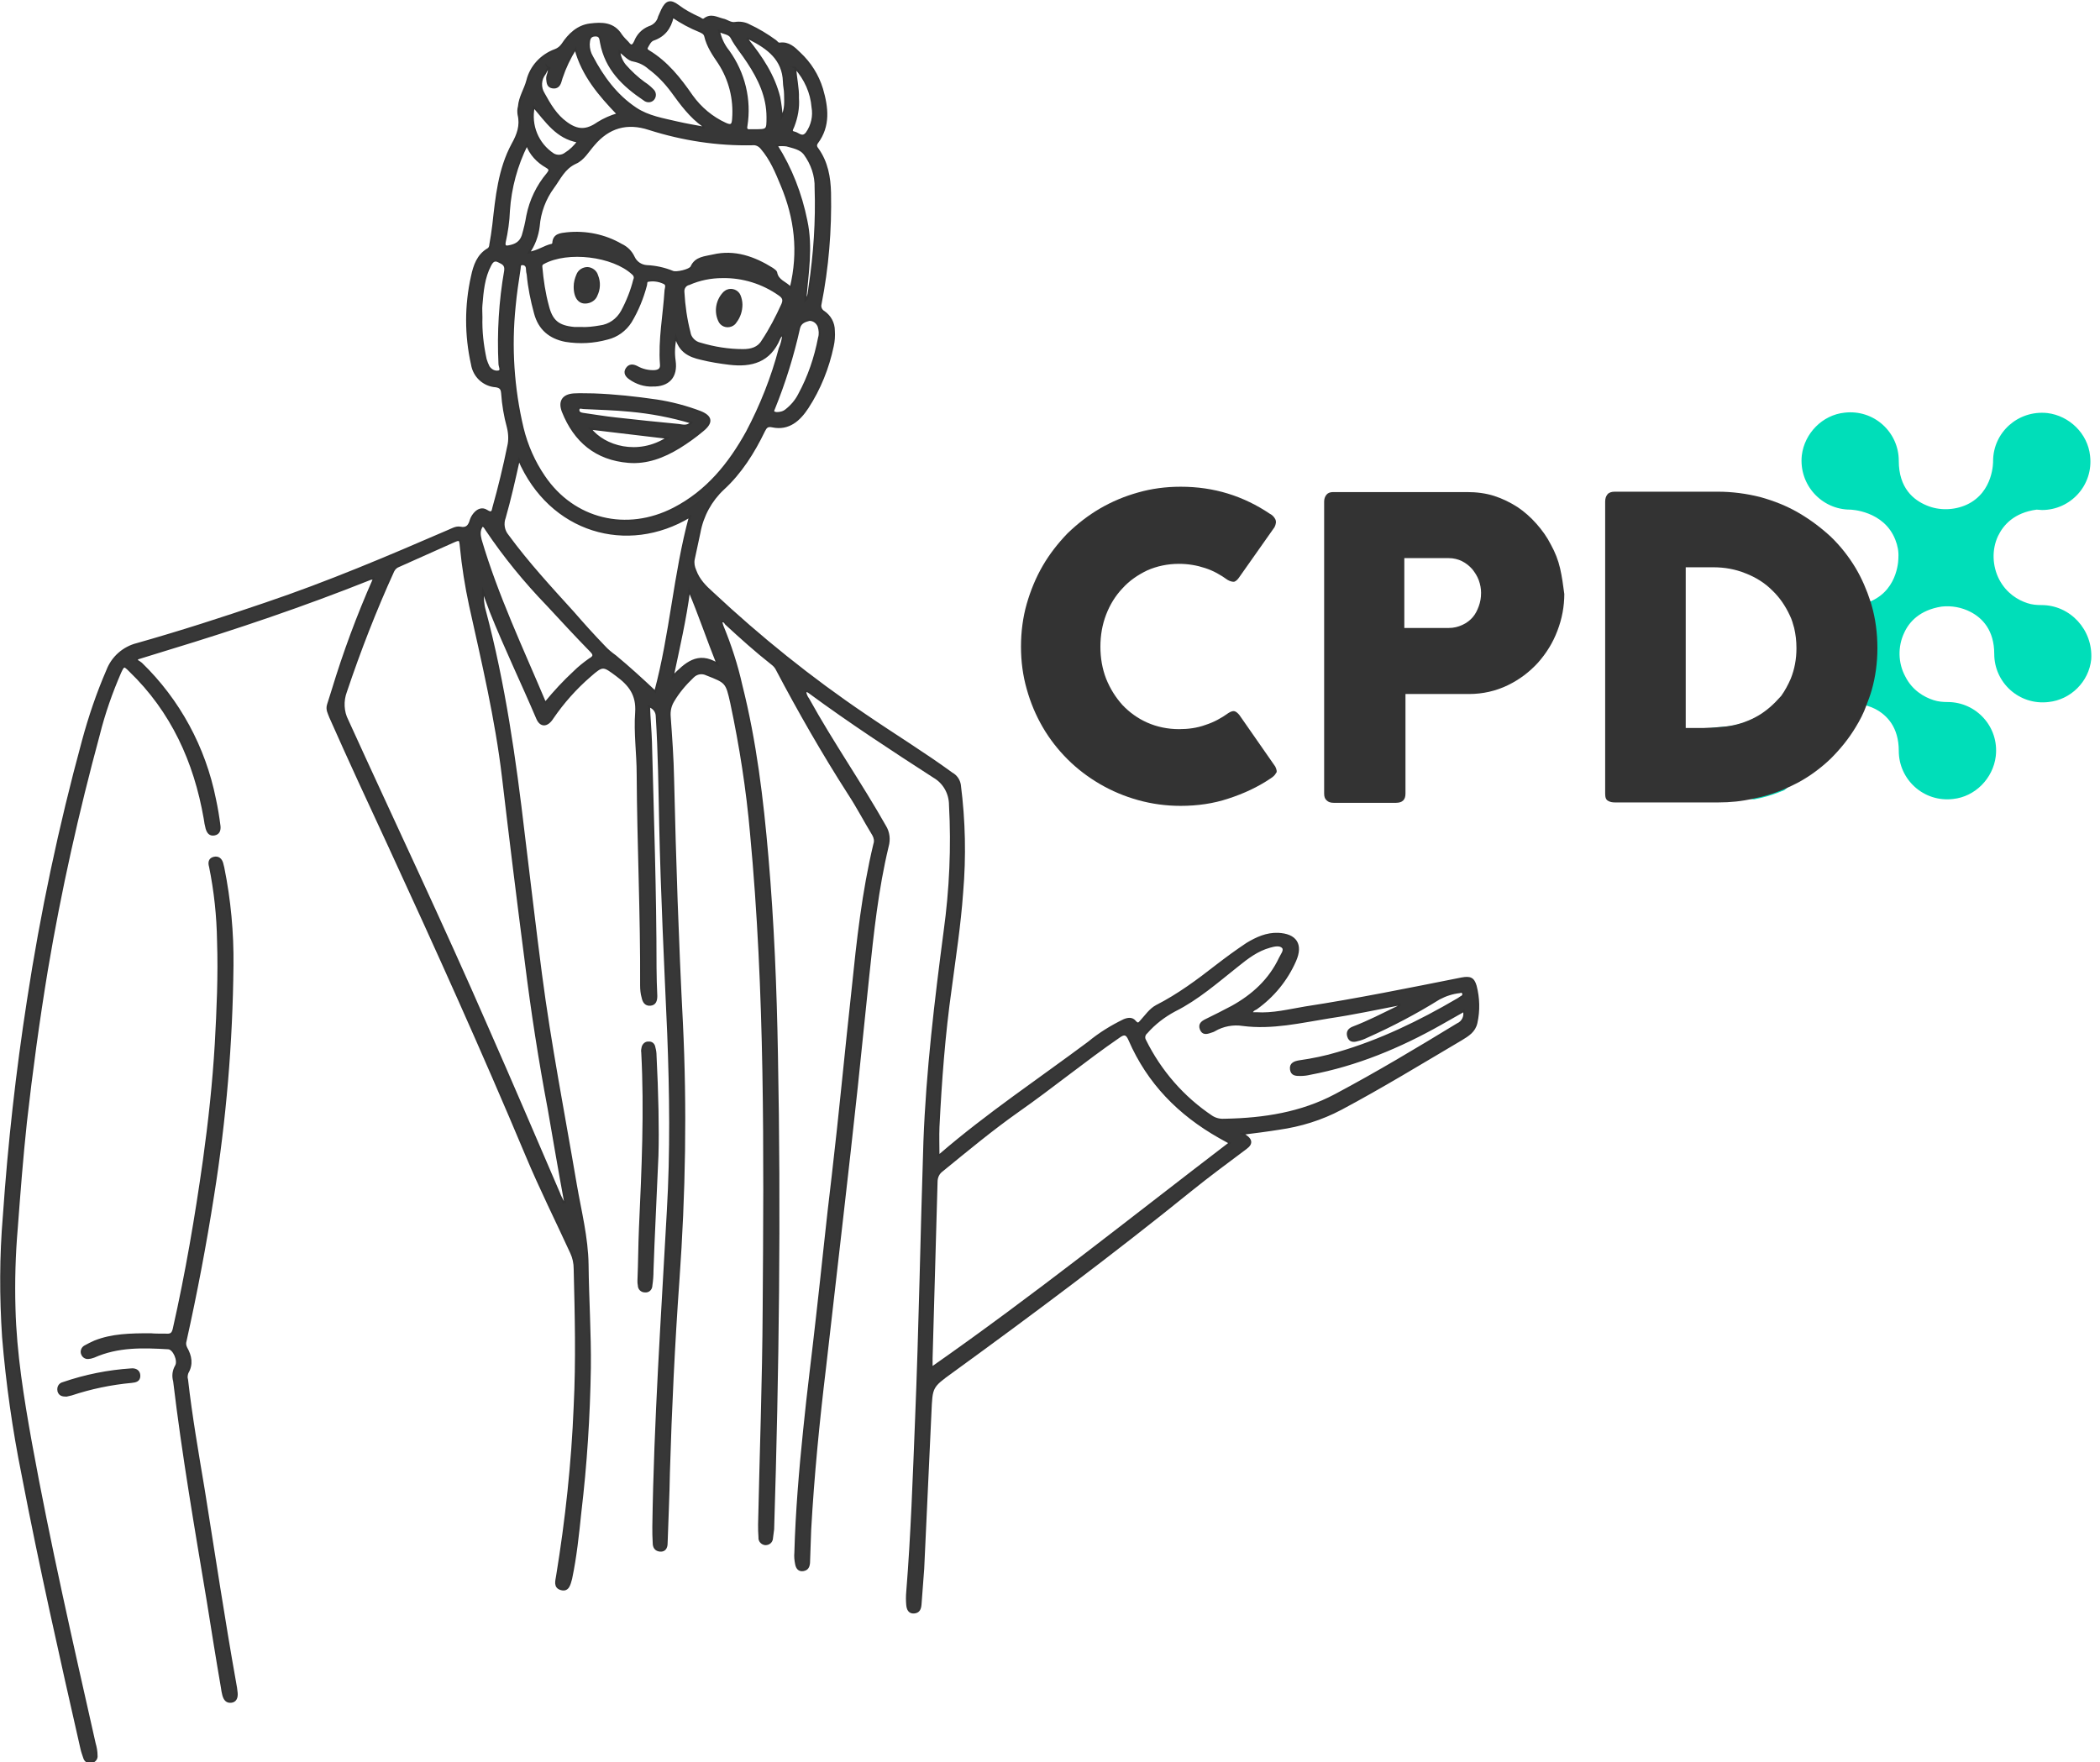 <?xml version="1.0" encoding="utf-8"?>
<!-- Generator: Adobe Illustrator 25.4.1, SVG Export Plug-In . SVG Version: 6.00 Build 0)  -->
<svg version="1.1" id="Layer_1" xmlns="http://www.w3.org/2000/svg" xmlns:xlink="http://www.w3.org/1999/xlink" x="0px" y="0px"
	 viewBox="0 0 550 461.6" style="enable-background:new 0 0 550 461.6;" xml:space="preserve">
<style type="text/css">
	.st0{fill:#373737;stroke:#333333;stroke-width:0.5;stroke-miterlimit:10;}
	.st1{fill:#00DEB9;}
	.st2{fill:#333333;}
</style>
<g id="Layer_2_00000156584255847828394020000008583836842179280550_">
	<g id="Layer_1-2">
		<path class="st0" d="M97.9,151.7c-4.2,9.5-7.8,19.2-10.8,29.1c-0.4,1.3-0.8,2.5-1.2,3.8s0.2,2.2,0.6,3.3
			c5,11.3,10.2,22.5,15.4,33.7c12.4,26.9,24.6,53.9,36,81.1c3.6,8.6,7.8,17,11.7,25.5c0.6,1.3,0.9,2.7,0.9,4.2c0.3,12,0.6,24,0,36
			c-0.6,14.9-2.2,29.7-4.6,44.4c-0.2,1.3-0.8,3,1.1,3.5s2.2-1.4,2.6-2.8c1.2-5.7,1.8-11.5,2.4-17.3c1.5-12.6,2.3-25.2,2.5-37.9
			c0.1-9-0.5-18-0.6-27c-0.1-7.2-1.9-14.1-3.1-21.1c-3.1-18.3-6.7-36.6-9.1-55c-1.6-12.2-3-24.4-4.5-36.6
			c-2.3-19.7-5.1-39.4-10.2-58.6c-0.5-1.7-0.6-3.4-0.5-5.2c0.7,1.8,1.3,3.6,2,5.4c3.8,9.5,8.2,18.6,12.2,28c0.9,2.1,2.6,2.1,4-0.1
			c2.8-4.1,6.1-7.8,9.8-11c3.4-3,3.5-2.8,7-0.2c3.4,2.5,5.4,5.1,5.1,9.7c-0.4,5.4,0.4,10.8,0.4,16.2c0.1,18.4,1,36.8,0.9,55.3
			c0,1.1,0.1,2.2,0.4,3.2c0.2,1,0.7,2,2,1.9s1.6-1.1,1.6-2.3c-0.1-2.5-0.2-4.9-0.2-7.4c0-19.8-0.7-39.5-1.2-59.2
			c-0.1-3.1-0.4-6.1-0.5-9.3c1.2,0.4,2,1.4,2,2.7c0.6,9.5,0.7,18.9,0.9,28.4c0.4,18.2,1.3,36.5,2.1,54.7c0.6,15.5,0.8,31-0.1,46.4
			c-1.5,27.6-3.4,55.1-3.8,82.7c0,1.4,0,2.9,0.1,4.3c0,1.1,0.5,1.9,1.7,2s1.7-0.8,1.7-1.9c0.2-6.2,0.5-12.4,0.6-18.5
			c0.5-16.9,1.3-33.7,2.5-50.5c1.6-22.5,2-45,0.9-67.5c-1.1-21.2-1.8-42.4-2.3-63.7c-0.1-5.5-0.5-11-0.9-16.5
			c-0.1-1.4,0.2-2.7,0.9-3.9c1.4-2.4,3.2-4.5,5.2-6.4c1-1,2.4-1.2,3.6-0.6c5.1,2,5.2,2,6.4,7.4c2.4,11.3,4.2,22.8,5.2,34.3
			c3.9,41.4,3.6,83,3.3,124.5c-0.1,18.8-0.8,37.6-1.2,56.4c0,1.1,0,2.3,0.1,3.4c-0.1,0.9,0.6,1.7,1.5,1.8c0,0,0.1,0,0.1,0
			c0.9,0,1.6-0.6,1.7-1.5c0,0,0,0,0-0.1c0.1-0.8,0.2-1.5,0.3-2.3c1.3-41.4,1.8-82.8,1-124.2c-0.3-17.4-1-34.7-2.5-52
			c-1.3-15.1-3.1-30.1-6.8-44.8c-1.2-5.4-2.9-10.6-5-15.7c-0.1-0.3-0.2-0.6-0.3-1c0.7-0.4,1,0.2,1.2,0.5c3.9,3.6,7.9,7.2,12.1,10.5
			c0.4,0.3,0.8,0.7,1.1,1.2c5.9,11.2,12.2,22.2,19,32.8c2.3,3.5,4.2,7.2,6.4,10.8c0.4,0.7,0.6,1.6,0.3,2.4c-3,12.5-4.4,25.3-5.7,38
			c-1.8,16.3-3.3,32.6-5.2,48.8c-1.5,12.3-2.7,24.6-4.1,36.8c-1.1,10-2.4,19.9-3.4,29.9c-1.1,10.7-2,21.4-2.3,32.1c-0.1,1,0,2,0.2,3
			c0.2,1.1,0.8,1.8,1.9,1.6s1.4-0.9,1.5-1.9c0.1-2.9,0.2-5.8,0.3-8.6c0.8-14.3,2.2-28.5,3.9-42.6c1.5-13.1,3-26.2,4.5-39.3
			c1.3-11.4,2.6-22.8,3.8-34.1c1-9.7,2-19.3,3-29c1.2-11.4,2.4-22.9,5.1-34.1c0.5-1.8,0.3-3.7-0.7-5.3
			c-6.4-11.3-13.8-21.9-20.1-33.3c-0.4-0.5-0.7-1.2-0.8-1.9c0.5-0.3,0.8,0,1.1,0.2c10.6,7.8,21.6,15,32.6,22.1
			c2.6,1.5,4.2,4.3,4.2,7.4c0.6,11,0.1,22.1-1.4,33c-2.4,18.3-4.6,36.6-5.3,55.1c-0.8,24.4-1.2,48.8-2.2,73.2
			c-0.6,14.9-1.1,29.9-2.3,44.8c-0.1,1.1-0.1,2.3,0,3.4c0.1,1.1,0.5,2.1,1.8,2s1.6-1,1.7-2.1c0.2-3.1,0.5-6.2,0.7-9.3
			c0.6-13.7,1.3-27.3,1.9-41c0.3-6.7,0.2-6.7,5.6-10.6c21.2-15.4,42.2-31.1,62.6-47.6c4.7-3.8,9.6-7.4,14.4-11
			c1.8-1.3,1.5-2.5-0.9-3.8c3.2-0.4,6.4-0.8,9.5-1.3c5.7-0.8,11.2-2.5,16.3-5.2c10.7-5.7,21-12,31.5-18.2c1.8-1.1,3.5-2.1,4-4.4
			c0.7-3.2,0.6-6.5-0.2-9.6c-0.6-2.1-1.5-2.4-3.7-2c-13.6,2.7-27.3,5.5-41,7.6c-4.2,0.7-8.5,1.8-12.8,1.5c-0.3,0-0.7,0-1.2,0
			c0.2-0.8,0.8-1,1.2-1.2c4.5-3.2,8-7.5,10.2-12.5c1.9-4.3,0.2-6.9-4.5-7.1c-3-0.1-5.6,1.1-8.1,2.6c-2.7,1.8-5.3,3.7-7.9,5.7
			c-5,3.9-10.1,7.7-15.8,10.6c-1.7,0.9-2.8,2.6-4.1,4c-0.5,0.6-0.8,0.9-1.5,0.1c-0.8-1-1.9-0.8-2.9-0.4c-3.3,1.6-6.4,3.5-9.3,5.9
			c-13,9.7-26.5,18.7-38.8,29.3c-0.2,0.1-0.3,0.2-0.5,0.3c0-2.5-0.1-5,0-7.5c0.6-12.1,1.5-24.2,3.2-36.2c1.1-8.4,2.4-16.7,3-25.2
			c0.8-9.4,0.6-18.8-0.6-28.2c-0.2-1.3-1-2.4-2.1-3c-7.4-5.4-15.1-10.1-22.7-15.3c-14.2-9.6-27.5-20.3-40-32
			c-1.9-1.7-3.6-3.4-4.5-5.9c-0.4-0.9-0.6-1.9-0.4-2.9c0.5-2.3,1-4.7,1.5-7c0.8-4.4,3-8.4,6.2-11.4c4.6-4.2,8-9.6,10.7-15.2
			c0.5-1,0.9-1.5,2.2-1.2c4.3,0.9,7.1-1.7,9.2-4.9c3.2-4.9,5.4-10.4,6.6-16.1c0.3-1.3,0.4-2.7,0.3-4.1c0-2-1-3.8-2.6-4.9
			c-0.7-0.4-1.1-1.2-0.9-2c1.9-9.6,2.7-19.4,2.5-29.2c-0.1-4.1-0.8-8-3.2-11.4c-0.4-0.5-0.7-1-0.2-1.7c3.3-4.4,2.7-9.3,1.3-14.1
			c-1.1-3.6-3.1-6.8-5.9-9.4c-1.4-1.4-2.9-2.8-5.1-2.5c-0.6,0.1-0.8-0.4-1.2-0.7c-2.2-1.6-4.5-3-6.9-4.1c-1.1-0.6-2.4-0.8-3.7-0.6
			c-1.2,0.2-2.1-0.7-3.2-0.9c-1.6-0.4-3.1-1.4-4.8-0.1c-0.5,0.4-0.9-0.1-1.3-0.3c-2-0.9-3.9-1.9-5.6-3.2c-2-1.5-3.1-1.2-4.2,1.1
			c-0.3,0.6-0.5,1.2-0.8,1.8c-0.3,1.3-1.3,2.3-2.6,2.7c-1.7,0.7-3,2-3.7,3.8c-0.7,1.5-1.2,1.1-1.9,0.2c-0.6-0.6-1.2-1.2-1.7-1.9
			c-2-3.2-5-3.2-8.2-2.8s-5.5,2.6-7.2,5.2c-0.5,0.7-1.1,1.2-1.9,1.5c-3.6,1.3-6.4,4.3-7.3,8c-0.6,2.3-2,4.3-2.2,6.8
			c-0.2,0.7-0.2,1.4-0.1,2.1c0.7,2.9-0.2,5.3-1.6,7.8c-3.5,6.5-4.2,13.8-5,21c-0.2,1.8-0.5,3.6-0.8,5.3c0,0.4-0.2,0.9-0.5,1.1
			c-2.8,1.6-3.7,4.4-4.3,7.2c-1.7,7.6-1.7,15.4,0,23c0.5,3.2,3.1,5.6,6.3,5.8c1.2,0.2,1.5,0.7,1.6,1.8c0.2,3,0.7,6,1.5,8.9
			c0.4,1.6,0.5,3.4,0.1,5c-1.1,5.4-2.4,10.8-3.9,16.1c-0.2,0.9-0.3,1.7-1.7,0.8c-1.2-0.8-2.4-0.3-3.3,0.8c-0.4,0.5-0.7,1-0.9,1.6
			c-0.4,1.4-1,2.4-2.8,2c-1.1-0.2-2.2,0.5-3.2,0.9c-15.7,6.8-31.5,13.5-47.8,19c-11.1,3.8-22.3,7.4-33.6,10.6
			c-3.6,0.9-6.5,3.5-7.8,6.9c-2.6,6-4.7,12.2-6.4,18.5c-6.1,22.4-10.9,45.1-14.4,68c-2.9,18.7-5,37.5-6.3,56.4
			c-0.9,10.6-0.9,21.2-0.2,31.8c1,12.1,2.7,24.1,5.1,36c4.6,24,10,47.9,15.4,71.7c0.2,0.9,0.5,1.7,0.8,2.6c0.3,0.8,1.1,1.2,1.9,1
			c0.8-0.2,1.4-0.9,1.3-1.7c0-1.1-0.2-2.2-0.5-3.2c-5.9-26.2-11.9-52.4-16.7-78.8c-2.1-11.7-4-23.4-4.3-35.2c-0.2-7,0-14,0.6-21
			c0.7-9.3,1.4-18.5,2.4-27.8c1.5-13.3,3.3-26.6,5.5-39.9c3.5-20.8,8.1-41.3,13.6-61.6c1.4-5.6,3.3-11,5.6-16.3
			c0.9-1.9,1-1.9,2.5-0.4c11,10.6,17,23.8,19.6,38.7c0.1,0.9,0.3,1.8,0.5,2.6c0.3,1,0.8,1.8,2,1.6s1.5-1.1,1.4-2.2
			c-0.3-2.4-0.7-4.8-1.2-7.1c-2.7-13.5-9.4-25.9-19.3-35.5c-0.4-0.3-0.8-0.6-1.2-0.8l0.2-0.5l8.1-2.5c17.8-5.4,35.5-11.4,52.8-18.3
			c0.2-0.1,0.3-0.1,0.5-0.1l0.5-0.1L97.9,151.7z M195.8,10.4c0.1-0.2,0.4-0.3,0.6-0.2c0,0,0,0,0,0c4.7,2.4,8.7,5.3,8.9,11.2
			c0,1.1,0.3,2.1,0.3,3.2c0,1.9,0.3,4-0.9,6.1c0-1.7-0.3-3.5-0.6-5.2C202.7,19.8,199.5,15,195.8,10.4l0.1-0.3h0.1L195.8,10.4z
			 M208.3,17.8c2.6,2.9,4.2,6.5,4.5,10.3c0.4,2.3-0.1,4.7-1.5,6.7c-1.2,1.6-2.2,0.1-3.3-0.1s-0.4-1-0.2-1.6c0.9-2.3,1.4-4.9,1.2-7.4
			C209.1,23.1,208.4,20.4,208.3,17.8l-0.2-0.1c0,0,0,0,0.1,0C208.2,17.8,208.3,17.8,208.3,17.8z M143.6,17.7c0.1,0,0.1,0.1,0.1,0.1
			c0.2-0.1,0.2,0,0.1,0.1L143.6,17.7c0.5,1-0.4,1.9-0.3,3s0.2,2,1.4,2.2s1.8-0.5,2.1-1.5c0.1-0.4,0.2-0.7,0.3-1
			c0.9-2.7,2.1-5.2,3.6-7.6c1.9,7,6.3,12.1,11.1,17.1c-1.8,0.5-3.6,1.3-5.2,2.3c-3,2.1-5.3,2.1-8.2,0c-2.8-2-4.4-4.8-6-7.7
			c-1-1.6-0.9-3.7,0.3-5.2C143,18.7,143.3,18.2,143.6,17.7z M148,314.9l-0.4,0.1c-0.4-0.8-0.9-1.6-1.2-2.5
			c-6.2-14.4-12.4-28.9-18.7-43.2c-11.8-27.1-24.5-53.8-36.7-80.6c-1.2-2.3-1.3-5.1-0.4-7.5c3.6-10.7,7.7-21.3,12.4-31.6
			c0.3-0.6,0.8-1.1,1.4-1.3c4.7-2.1,9.4-4.2,14.1-6.3c2-0.9,2-0.8,2.2,1.3c0.5,5.1,1.3,10.2,2.4,15.3c3.3,14.9,6.8,29.7,8.6,44.8
			c1.9,16.2,3.9,32.4,6,48.6c1.6,12.9,3.6,25.8,6,38.5C145.1,298.6,146.5,306.8,148,314.9z M244,358.3c0-1,0-1.7,0-2.5
			c0.4-15.4,0.9-30.8,1.3-46.2c0-1.2,0.5-2.3,1.5-3c6.5-5.3,13-10.7,19.8-15.5c9-6.3,17.5-13.3,26.5-19.5c1.4-1,2-0.8,2.7,0.8
			c4.9,11.3,13,19.5,23.6,25.5c0.9,0.5,1.8,1,2.7,1.5C296.2,319.2,270.9,339.5,244,358.3z M205.1,87.8c-0.1,1.2-0.4,2.4-0.9,3.5
			c-2,7.6-4.9,14.9-8.6,21.9c-4.6,8.3-10.4,15.5-19.1,20c-12.4,6.4-26.3,3-34-8.4c-2.6-3.8-4.5-8.1-5.6-12.6
			c-2.5-10.5-3.2-21.3-2.1-32c0.3-3.3,0.8-6.5,1.3-9.8c0.1-0.5-0.1-1.2,0.7-1.2s1.2,0.5,1.2,1.3c0,0.5,0.1,1,0.2,1.4
			c0.3,3.4,1,6.8,1.9,10.1c1.1,4.2,3.9,6.5,8,7.3c3.7,0.6,7.4,0.4,11-0.6c2.5-0.6,4.7-2.2,6.1-4.4c1.8-3,3.1-6.2,4-9.6
			c0.1-0.4,0-1,0.4-1.1c1.4-0.3,2.9-0.1,4.2,0.5c1,0.4,0.6,1.2,0.5,1.9c-0.4,6.5-1.7,13-1.2,19.5c0.1,1.1-0.5,1.6-1.6,1.7
			c-1.6,0.1-3.3-0.3-4.7-1.1c-1-0.5-2-0.6-2.7,0.5s0,2,0.9,2.6c1.7,1.2,3.8,1.9,5.9,1.8c4.2,0.1,6.4-2.3,5.8-6.5
			c-0.3-2-0.2-4.1,0.3-6.2c1,3.8,3.5,5,6.6,5.7c2.4,0.6,4.9,1,7.4,1.3c5.8,0.7,10.6-0.6,13.1-6.6C204.3,88.3,204.5,87.8,205.1,87.8z
			 M207.1,75.4c-1.4-1.5-3.4-1.8-3.8-4c-0.1-0.4-0.6-0.7-1-1c-4.8-3-9.9-4.8-15.5-3.5c-2.1,0.5-4.6,0.5-5.7,3
			c-0.4,0.9-4,1.7-4.9,1.3c-2.2-0.9-4.5-1.4-6.8-1.5c-1.5-0.1-2.8-1-3.4-2.3c-0.7-1.5-1.8-2.6-3.3-3.3c-4.3-2.5-9.3-3.5-14.2-3
			c-1.7,0.2-3.5,0.3-3.6,2.6c0,0.1-0.2,0.4-0.3,0.4c-2,0.4-3.7,1.8-6.1,2.1c1.4-2,2.3-4.4,2.6-6.9c0.3-3.7,1.6-7.2,3.8-10.2
			c1.7-2.3,2.8-5,5.8-6.4c2.1-0.9,3.3-3.1,4.8-4.8c3.9-4.6,8.7-6,14.5-4.1c8.8,2.8,17.9,4.2,27.1,4c0.9-0.1,1.7,0.3,2.3,1
			c2.5,2.9,3.9,6.3,5.3,9.7C208.3,57.1,209.4,65.9,207.1,75.4L207.1,75.4z M366.6,263.1c-0.1,0.6-0.5,0.6-0.8,0.8
			c-3.7,1.8-7.4,3.7-11.3,5.2c-1.1,0.4-1.8,1.1-1.4,2.4s1.4,1.3,2.4,1c0.9-0.2,1.7-0.5,2.5-0.9c6.5-2.9,12.8-6.2,18.9-10
			c1.7-0.9,3.5-1.5,5.4-1.7c0.4-0.1,0.7-0.2,0.9,0.3c0.1,0.4,0,0.7-0.4,0.9c-0.4,0.2-0.7,0.5-1.1,0.7c-9.9,5.8-20.2,10.8-31.2,14
			c-3.3,1-6.7,1.7-10.2,2.2c-1.2,0.2-2.4,0.6-2.2,2.1s1.3,1.5,2.5,1.5c0.8,0,1.7-0.1,2.5-0.3c12.2-2.3,23.5-7,34.3-13.1l6-3.4
			c0.4,1.4-0.3,2.9-1.7,3.5c-10.5,6.4-21,12.7-31.9,18.5c-9,4.8-18.8,6.3-28.8,6.5c-1.3,0.1-2.5-0.1-3.6-0.8
			c-7.5-5-13.5-11.9-17.5-20c-0.4-0.7-0.2-1.5,0.4-2c2.1-2.4,4.6-4.3,7.4-5.8c6-3,11.1-7.5,16.4-11.7c2.6-2.1,5.2-4.1,8.5-5
			c1.1-0.3,2.6-0.7,3.4,0.2c0.6,0.8-0.4,1.9-0.8,2.8c-2.7,5.7-7.1,9.7-12.5,12.7c-2.3,1.2-4.6,2.4-6.9,3.5c-1,0.5-1.8,1.1-1.3,2.4
			s1.5,1.1,2.6,0.7c0.3-0.1,0.7-0.2,1-0.4c2.2-1.3,4.9-1.8,7.4-1.4c7.7,1,15.2-0.8,22.7-2C354.3,265.6,360.4,264.3,366.6,263.1z
			 M135.9,120.4c8.2,19,28.4,24.8,44.8,14.9c-4.1,15.1-5,30.7-9.1,45.9c-3.5-3.3-6.9-6.4-10.4-9.3c-1.1-0.8-2.1-1.6-3-2.6
			c-2.8-2.9-5.5-5.9-8.1-8.9c-5.9-6.5-11.9-13-17.1-20.1c-1.1-1.3-1.4-3.1-0.8-4.7C133.6,130.7,134.7,125.8,135.9,120.4z
			 M126.3,137.7c0.6,0.1,0.8,0.7,1.1,1.1c4.7,7,10.1,13.6,16,19.7c3.7,4,7.4,8,11.2,11.9c0.9,0.9,1.3,1.5-0.2,2.3
			c-1.4,1-2.8,2.1-4,3.3c-2.7,2.5-5.2,5.2-7.5,8c-0.1-0.1-0.2-0.2-0.3-0.3c-5.9-14-12.4-27.7-16.7-42.3
			C125.6,140.1,125.4,139,126.3,137.7L126.3,137.7z M189.2,72.6c5.3-0.1,10.5,1.5,14.9,4.6c1,0.7,1.3,1.3,0.8,2.5
			c-1.5,3.3-3.2,6.6-5.2,9.6c-1.1,1.9-3,2.4-5.1,2.4c-3.8,0-7.5-0.6-11.2-1.7c-1.4-0.3-2.6-1.5-2.8-2.9c-0.9-3.5-1.4-7-1.6-10.6
			c-0.1-1,0.5-1.9,1.5-2.1C183.2,73.2,186.2,72.6,189.2,72.6L189.2,72.6z M152,85.9c-0.5,0-1,0-1.6,0c-4.2-0.4-5.9-1.8-6.9-5.8
			c-0.9-3.3-1.4-6.7-1.7-10.1c-0.1-0.5,0.1-0.9,0.6-1.1c6.3-3.4,18.1-2,23.3,2.8c0.5,0.4,0.7,1,0.4,1.6c-0.7,2.8-1.8,5.6-3.2,8.2
			c-1.2,2.2-3.3,3.7-5.8,4C155.4,85.8,153.7,86,152,85.9z M176.2,4.4c2.2,1.5,4.6,2.8,7.1,3.8c0.6,0.3,1.2,0.5,1.4,1.3
			c0.6,2.6,2.1,4.8,3.6,7c2.8,4.3,4.1,9.4,3.7,14.6c-0.1,1.4-0.3,2.1-2,1.3c-3.5-1.6-6.5-4.1-8.8-7.3c-3.1-4.5-6.5-8.8-11.3-11.7
			c-0.5-0.3-0.7-0.6-0.4-1.1c0.4-0.7,0.8-1.6,1.6-1.9C174,9.4,175.5,7.4,176.2,4.4z M162.2,13.4c1.4,0.9,2.3,2.3,3.8,2.5
			c1.5,0.3,2.9,1,4,2c2.3,1.7,4.3,3.8,6,6.1c2.4,3.3,4.8,6.6,8.2,9c0,0,0,0.2,0,0.4c-2.2-0.4-4.5-0.8-6.7-1.3
			c-3.8-0.9-7.7-1.5-11-3.7c-5.1-3.4-8.6-8.2-11.4-13.5c-0.6-1-0.9-2.1-0.9-3.3c0.1-1.1,0.1-2.2,1.6-2.3s1.4,1,1.6,1.9
			c1.3,6.9,5.8,11.2,11.3,14.9c0.7,0.6,1.8,0.6,2.4-0.1c0,0,0,0,0,0c0.6-0.7,0.6-1.8-0.2-2.5c0,0-0.1-0.1-0.1-0.1
			c-0.6-0.6-1.3-1.2-2.1-1.7c-1.8-1.3-3.5-2.9-5-4.6C162.9,16.1,162.3,14.8,162.2,13.4L162.2,13.4z M138,37.9
			c0.9,2.5,2.8,4.5,5.1,5.8c1,0.6,1,0.9,0.3,1.8c-2.7,3.2-4.5,7-5.3,11c-0.3,1.8-0.7,3.5-1.2,5.2c-0.6,1.8-1.9,2.5-3.6,2.8
			c-0.9,0.2-1.3,0-1.1-1.1c0.6-2.7,1-5.4,1.1-8.2C133.7,49.2,135.3,43.3,138,37.9z M212,83.8c1.1,0,2,0.7,2.4,1.7c0.3,1,0.4,2,0.1,3
			c-1,5.2-2.7,10.2-5.2,14.8c-0.8,1.6-2,3-3.4,4.1c-0.7,0.6-1.6,0.8-2.5,0.8c-0.8-0.1-1.1-0.3-0.7-1.1c2.8-6.9,5-14,6.6-21.2
			C209.7,84.4,210.9,84.1,212,83.8z M126.1,83.1c0-1.1-0.1-2.2,0-3.2c0.3-3.6,0.6-7.2,2.3-10.4c0.5-1,1.1-1.6,2.2-1
			c1,0.5,1.9,0.8,1.7,2.4c-1.4,8-1.9,16.2-1.5,24.4c0,0.7,0.7,1.8-0.2,2c-1,0.2-2-0.3-2.6-1.2c-0.3-0.6-0.6-1.3-0.8-2
			C126.4,90.4,126,86.8,126.1,83.1L126.1,83.1z M203.4,38.1c0.9-0.1,1.8-0.1,2.6,0c1.7,0.5,3.6,0.8,4.7,2.2c1.9,2.6,3,5.7,2.9,8.9
			c0.3,8.7-0.3,17.4-1.6,26c-0.2,1.2-0.1,2.5-1.1,3.5c0.6-7,1.8-14,0.3-20.9C209.8,50.8,207.2,44.1,203.4,38.1L203.4,38.1z
			 M187.9,173.9c-5.2-3.2-8.4,0-11.7,3.3c1.6-7.6,3.3-14.9,4.3-22.5C183.2,161.1,185.3,167.4,187.9,173.9z M188.3,8.1
			c1.3,0.7,2.7,0.6,3.3,1.8c1.2,2.3,2.9,4.2,4.3,6.4c2.9,4.4,5.1,9,5.1,14.4c0,3.4,0,3.4-3.4,3.4c-0.4,0-0.7,0-1.1,0
			c-0.8,0.1-1.2-0.2-1-1.1c1.1-6.9-0.6-13.9-4.7-19.6C189.5,11.8,188.7,10,188.3,8.1z M151.4,37.1c-0.9,1.2-2,2.3-3.3,3.1
			c-0.9,0.7-2.2,0.8-3.2,0.2c-4.1-2.7-6.1-7.6-5.1-12.4C143.1,31.8,145.8,36.1,151.4,37.1L151.4,37.1z"/>
		<path class="st0" d="M39.5,349.5c-5.4,0-10.2,0.1-14.7,1.9c-0.9,0.4-1.7,0.8-2.6,1.3c-0.7,0.4-1,1.3-0.7,2c0.3,0.8,1.1,1.2,1.9,1
			c0.4,0,0.8-0.2,1.2-0.3c6.3-2.8,12.8-2.6,19.5-2.2c1.4,0.1,2.8,3.2,2,4.6c-0.7,1.2-0.9,2.6-0.5,4c2.3,19.3,5.6,38.4,8.8,57.6
			c1.2,7.5,2.4,15.1,3.7,22.6c0.1,0.7,0.2,1.4,0.4,2.1c0.3,1,0.8,1.8,2,1.7s1.6-1.1,1.5-2.3c-0.1-0.9-0.2-1.8-0.4-2.7
			c-3-16.8-5.5-33.6-8.2-50.4c-1.6-9.6-3.3-19.3-4.4-29c-0.2-0.6-0.1-1.2,0.1-1.8c1.3-2.2,0.9-4.4-0.3-6.5c-0.3-0.6-0.4-1.2-0.2-1.8
			c2.8-12.6,5.2-25.2,7.2-38c3.2-20,4.9-40.1,5.1-60.4c0.1-8.6-0.7-17.2-2.4-25.6c-0.1-0.4-0.2-0.8-0.3-1.2c-0.3-1-1-1.7-2.2-1.4
			s-1.3,1.3-1,2.3c1.3,6.4,2,12.9,2.1,19.5c0.3,9-0.1,18-0.6,27c-0.6,10.2-1.7,20.3-3.1,30.4c-2.1,14.9-4.6,29.6-7.9,44.2
			c-0.3,1.3-0.8,1.6-2.1,1.5C41.8,349.6,40.3,349.6,39.5,349.5z"/>
		<path class="st0" d="M172.2,302.7c0.2-6.7,0-16.4-0.5-26.2c0-0.7-0.1-1.4-0.3-2.1c-0.1-0.8-0.7-1.4-1.5-1.3
			c-0.8-0.1-1.4,0.5-1.6,1.2c-0.1,0.5-0.2,0.9-0.1,1.4c0.8,15.3,0.1,30.6-0.6,45.9c-0.2,4.6-0.2,9.2-0.4,13.9c0,0.4,0,0.8,0.1,1.2
			c0,0.9,0.7,1.6,1.6,1.6c0,0,0,0,0,0c0.9,0.1,1.6-0.5,1.7-1.4c0,0,0-0.1,0-0.1c0.2-1.3,0.3-2.6,0.3-3.9
			C171.2,323.8,171.7,314.8,172.2,302.7z"/>
		<path class="st0" d="M17.4,365.6c0.4-0.1,0.9-0.2,1.3-0.3c5.1-1.7,10.4-2.8,15.8-3.3c1-0.1,2-0.3,2-1.6s-1-1.8-2.1-1.7
			c-6.1,0.4-12.1,1.6-17.9,3.6c-0.9,0.2-1.4,1.1-1.2,2c0,0,0,0.1,0,0.1C15.6,365.4,16.3,365.6,17.4,365.6z"/>
		<path class="st0" d="M155.5,103.3c-1.7,0-3.5-0.1-5.2,0c-2.9,0.2-3.9,1.9-2.9,4.5c3.1,7.8,8.7,12.5,17.2,13.2
			c4.8,0.4,9.2-1.3,13.3-3.8c2.1-1.3,4.2-2.8,6.1-4.4c2.6-2.1,2.4-3.7-0.6-4.9c-3.7-1.4-7.5-2.4-11.4-3
			C166.5,104.1,161,103.5,155.5,103.3z M181.1,110.7c-1.2,1.2-2.4,0.7-3.4,0.6c-5.5-0.5-11-1.1-16.4-1.7c-2.9-0.3-5.7-0.8-8.6-1.2
			c-0.6-0.1-1.3-0.3-1.2-1.1s0.9-0.4,1.3-0.4c4.1,0.2,8.1,0.3,12.2,0.7C170.4,108.1,175.8,109.1,181.1,110.7z M174.8,114.7
			c-7.7,5-16.6,2.3-20.2-2.4L174.8,114.7z"/>
		<path class="st0" d="M194.2,79.8c0-0.8-0.2-1.7-0.5-2.4c-0.5-1.2-2-1.8-3.2-1.3c-0.3,0.1-0.5,0.3-0.8,0.5
			c-1.9,1.9-2.5,4.8-1.4,7.3c0.5,1.3,1.9,1.9,3.2,1.4c0.5-0.2,0.9-0.5,1.2-1C193.7,83,194.2,81.4,194.2,79.8z"/>
		<path class="st0" d="M150.5,75.1c0,3.2,1.5,4.7,3.8,4c0.9-0.3,1.6-0.9,1.9-1.7c0.8-1.6,0.9-3.5,0.2-5.2c-0.3-1.1-1.3-1.9-2.5-2
			c-1.2,0-2.3,0.7-2.7,1.8C150.8,72.9,150.5,74,150.5,75.1z"/>
	</g>
</g>
<path class="st1" d="M534.7,158.5L534.7,158.5c-1.3,0-2.5-0.1-3.7-0.5c-2.5-0.8-5.5-2.6-7.4-6.2c-1.8-3.5-2-7.8-0.3-11.4
	c1.4-2.9,4.2-6.1,10.1-6.9c0.5,0,0.9,0.1,1.4,0.1c7.5,0,13.5-6.5,12.6-14.2c-0.6-5.8-5.4-10.5-11.2-11.2
	c-7.7-0.8-14.2,5.1-14.2,12.6c0,0,0.2,8.1-6.9,11.4c-3.3,1.5-7.2,1.6-10.5,0.2c-3.4-1.4-7.3-4.5-7.3-11.7c0-7.5-6.5-13.5-14.2-12.6
	c-5.8,0.6-10.5,5.4-11.2,11.2c-0.8,7.7,5.2,14.2,12.7,14.2c0,0,8.8,0.2,11.8,7.9c0.6,1.5,0.9,3.1,0.8,4.6l0,0c0,0,0.2,8.1-7,11.4
	c-0.1,0-0.1,0.1-0.2,0.1c-3.3,1.4-7,1.5-10.3,0.1c-3.4-1.4-7.3-4.5-7.3-11.6c0-7.5-6.5-13.5-14.2-12.6c-5.8,0.6-10.5,5.4-11.2,11.2
	c-0.1,1.3-0.1,2.6,0.2,3.8h1.8c3,0,5.8,0.5,8.5,1.6c2.6,1,5,2.5,6.9,4.4c2,1.9,3.5,4.1,4.7,6.7c0.5,1,0.8,2.1,1.1,3.2
	c0.5,0.7,1,1.6,1.3,2.5c1.1,2.9,1.1,6.2,0,9.2c-0.8,2.1-2.2,4.5-4.7,6.1c-0.5,0.7-1,1.3-1.6,1.9c-1.8,1.8-3.8,3.3-6.2,4.4
	c-2.4,1.1-4.9,1.8-7.7,2c-0.8,0.1-1.6,0.1-2.4,0.2c-0.1,0-0.2,0-0.4,0c-1.2,2.2-1.7,4.7-1.4,7.5c0.6,5.8,5.4,10.5,11.2,11.2
	c0.4,0,0.7,0.1,1.1,0.1c0.6-0.1,1.3-0.3,1.9-0.4c2.1-0.5,4.1-1.2,6-2c3.1-2.3,5.2-6,5.2-10.2c0-0.3,0-0.6,0-0.8c0-2,0.5-7.1,5.7-10
	c3.4-1.8,7.3-2.2,10.9-1.1c0.7,0.2,1.4,0.5,2,0.8c3.1,1.6,6.2,4.8,6.2,11v0c0,7.5,6.5,13.5,14.2,12.6c5.8-0.6,10.5-5.4,11.2-11.2
	c0.9-7.7-5.1-14.2-12.6-14.2c0,0,0,0,0,0c-1.2,0-2.5-0.1-3.7-0.5c-2.5-0.8-5.6-2.6-7.4-6.2c-1.9-3.5-2-7.8-0.3-11.4
	c1.3-2.9,4.1-6,9.8-6.9c2.6-0.3,5.3,0.2,7.6,1.4c3.1,1.6,6.2,4.8,6.2,11v0c0,7.5,6.5,13.5,14.2,12.6c5.8-0.6,10.6-5.3,11.2-11.2
	C548.2,165,542.2,158.5,534.7,158.5z"/>
<g>
	<path class="st2" d="M334,200.8l-9.4-13.5c-0.5-0.6-0.9-0.9-1.3-1c-0.4-0.1-1,0.1-1.6,0.5c-1.8,1.3-3.8,2.4-6,3.1
		c-2.2,0.8-4.5,1.1-6.9,1.1c-3,0-5.8-0.6-8.3-1.7c-2.5-1.1-4.7-2.7-6.5-4.6c-1.8-2-3.2-4.2-4.3-6.9c-1-2.6-1.5-5.4-1.5-8.4
		c0-3,0.5-5.8,1.5-8.4c1-2.6,2.4-4.9,4.3-6.9c1.8-2,4-3.5,6.5-4.7c2.5-1.1,5.3-1.7,8.3-1.7c2.4,0,4.7,0.4,6.8,1.1
		c2.2,0.7,4.1,1.8,5.9,3.1c0.7,0.4,1.2,0.5,1.7,0.5c0.4-0.1,0.9-0.5,1.3-1.1l9.3-13.2c0.4-0.8,0.5-1.5,0.2-2.1
		c-0.3-0.6-0.8-1.1-1.4-1.4c-3.4-2.3-7.1-4.1-11-5.3c-3.9-1.2-8-1.8-12.4-1.8c-3.9,0-7.6,0.5-11.1,1.5c-3.6,1-6.9,2.4-10,4.2
		c-3.1,1.8-5.9,4-8.5,6.5c-2.5,2.6-4.7,5.4-6.5,8.5c-1.8,3.1-3.2,6.5-4.2,10s-1.5,7.3-1.5,11.2s0.5,7.6,1.5,11.1
		c1,3.6,2.4,6.9,4.2,10c1.8,3.1,4,5.9,6.5,8.4c2.5,2.5,5.4,4.7,8.5,6.5c3.1,1.8,6.4,3.2,10,4.2c3.6,1,7.3,1.5,11.1,1.5
		c4.4,0,8.6-0.6,12.5-1.9c4-1.3,7.7-3,11.1-5.3c0.6-0.4,1.1-0.8,1.4-1.4C334.5,202.3,334.4,201.6,334,200.8z"/>
	<path class="st2" d="M408.6,148.9c-0.5-2.2-1.3-4.2-2.4-6.2c-1-2-2.3-3.8-3.8-5.5c-1.5-1.7-3.2-3.2-5-4.4c-1.9-1.2-3.9-2.2-6.1-2.9
		c-2.2-0.7-4.6-1-7.1-1h-35c-0.8,0-1.4,0.2-1.8,0.7c-0.4,0.5-0.6,1.1-0.6,1.8v76.5c0,0.8,0.2,1.4,0.7,1.8c0.4,0.4,1,0.6,1.8,0.6
		h16.3c1.7,0,2.5-0.8,2.5-2.4v-26.1h16.6c3.7,0,7.1-0.8,10.2-2.3c3.1-1.5,5.7-3.5,7.9-5.9c2.2-2.5,3.9-5.2,5.1-8.4
		c1.2-3.1,1.8-6.4,1.8-9.6C409.4,153.3,409.1,151.1,408.6,148.9z M387.3,158.8c-0.4,1.1-0.9,2.1-1.6,2.9c-0.7,0.8-1.6,1.5-2.7,2
		s-2.2,0.8-3.6,0.8h-11.6v-18.3h11.6c1.3,0,2.5,0.3,3.5,0.8c1,0.5,1.9,1.2,2.7,2.1c0.7,0.9,1.3,1.8,1.7,2.9c0.4,1.1,0.6,2.2,0.6,3.3
		C387.9,156.6,387.7,157.7,387.3,158.8z"/>
	<path class="st2" d="M490.2,158.6c-0.1-0.3-0.2-0.7-0.3-1c-1-3.1-2.3-6.1-3.9-8.8c-1.8-3-4-5.8-6.5-8.2c-2.6-2.4-5.4-4.5-8.5-6.3
		c-3.1-1.8-6.4-3.1-10-4.1c-3.6-0.9-7.3-1.4-11.1-1.4h-27c-0.8,0-1.5,0.2-1.9,0.7c-0.4,0.5-0.6,1.1-0.6,1.9v76.5
		c0,1,0.2,1.6,0.8,1.9c0.5,0.3,1.1,0.4,1.8,0.4h27c3.2,0,6.2-0.3,9.2-1c0.6-0.1,1.3-0.3,1.9-0.4c2.1-0.5,4.1-1.2,6-2
		c1.4-0.6,2.7-1.2,4-1.9c3.1-1.7,5.9-3.8,8.4-6.2c2.5-2.5,4.7-5.2,6.5-8.2c1.1-1.8,2.1-3.7,2.8-5.7c0.5-1.3,1-2.6,1.4-4
		c1-3.5,1.5-7.2,1.5-11C491.7,165.8,491.2,162.1,490.2,158.6z M464.9,184c-1.8,1.8-3.8,3.3-6.2,4.4c-2.4,1.1-4.9,1.8-7.7,2
		c-0.8,0.1-1.6,0.1-2.4,0.2c-0.1,0-0.2,0-0.4,0c-0.7,0-1.4,0.1-2.1,0.1h-4.6v-42.1h7.2c3,0,5.8,0.5,8.5,1.6c2.6,1,5,2.5,6.9,4.4
		c2,1.9,3.5,4.1,4.7,6.7c0.5,1,0.8,2.1,1.1,3.2c0.4,1.7,0.6,3.4,0.6,5.3c0,2.9-0.5,5.5-1.5,8c-0.7,1.6-1.5,3.1-2.5,4.5
		C466.1,182.7,465.5,183.4,464.9,184z"/>
</g>
</svg>
